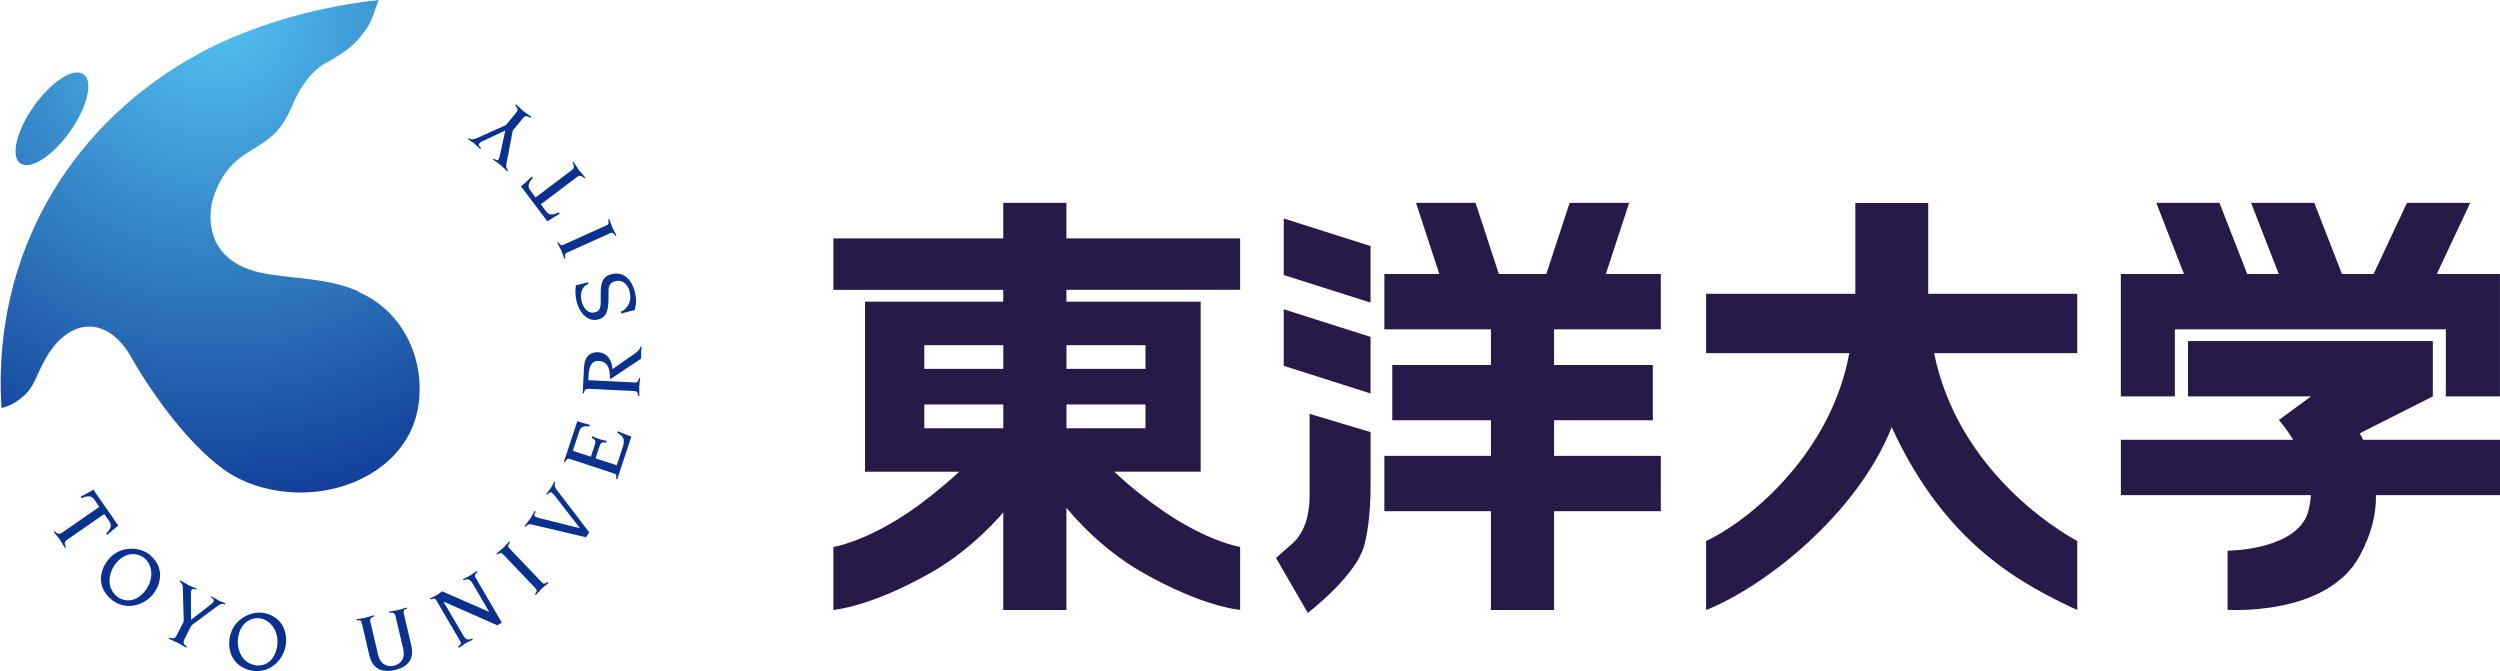 <svg width="149" height="40" viewBox="0 0 149 40" fill="none" xmlns="http://www.w3.org/2000/svg">
<g clip-path="url(#clip0_1187_585)">
<path d="M5.914 30.207L5.641 29.808C5.472 29.566 5.31 29.498 4.866 29.691L4.808 29.603C5.068 29.468 5.321 29.333 5.563 29.181L7.049 31.323C6.82 31.502 6.604 31.691 6.389 31.887L6.328 31.799C6.662 31.451 6.658 31.276 6.49 31.033L6.213 30.635L3.996 32.173C3.848 32.275 3.808 32.383 3.932 32.619L3.872 32.659C3.757 32.49 3.653 32.288 3.565 32.157C3.474 32.028 3.319 31.86 3.201 31.691L3.262 31.651C3.44 31.853 3.555 31.849 3.7 31.748L5.917 30.21L5.914 30.207Z" fill="#0B318F"/>
<path d="M8.97 33.105C9.849 33.877 9.576 34.892 9.071 35.473C8.475 36.157 7.383 36.387 6.598 35.695C5.799 34.997 5.877 34.012 6.507 33.293C7.187 32.514 8.357 32.565 8.973 33.101L8.97 33.105ZM6.931 35.513C7.349 35.881 8.033 35.928 8.582 35.297C9.189 34.602 9.125 33.715 8.62 33.273C8.33 33.02 7.599 32.784 6.958 33.516C6.47 34.076 6.318 34.977 6.931 35.513Z" fill="#0B318F"/>
<path d="M10.897 35.054C10.89 34.879 10.867 34.774 10.712 34.656L10.742 34.592C10.911 34.677 11.062 34.788 11.227 34.872C11.389 34.953 11.561 35.004 11.726 35.088L11.692 35.152C11.541 35.081 11.456 35.075 11.416 35.152C11.392 35.2 11.382 35.26 11.379 35.365L11.386 36.94L12.619 35.982C12.69 35.925 12.713 35.877 12.733 35.84C12.774 35.76 12.727 35.692 12.572 35.604L12.605 35.537C12.727 35.601 12.902 35.722 13.05 35.8C13.165 35.854 13.289 35.884 13.441 35.962L13.407 36.029C13.222 35.948 13.124 35.999 12.895 36.168L11.413 37.271L10.985 38.114C10.907 38.273 10.917 38.388 11.143 38.536L11.109 38.603C10.927 38.512 10.742 38.381 10.597 38.31C10.456 38.239 10.24 38.165 10.055 38.07L10.088 38.003C10.345 38.094 10.442 38.04 10.523 37.881L10.951 37.038L10.894 35.058L10.897 35.054Z" fill="#0B318F"/>
<path d="M15.786 36.545C16.928 36.805 17.174 37.827 17.006 38.576C16.807 39.464 15.958 40.185 14.94 39.956C13.906 39.723 13.505 38.819 13.714 37.892C13.943 36.88 14.994 36.367 15.789 36.545H15.786ZM15.142 39.636C15.688 39.761 16.305 39.477 16.49 38.657C16.696 37.757 16.214 37.011 15.56 36.863C15.183 36.778 14.428 36.923 14.216 37.868C14.054 38.593 14.351 39.453 15.142 39.632V39.636Z" fill="#0B318F"/>
<path d="M21.258 36.91C21.42 36.869 21.585 36.866 21.723 36.832C21.983 36.768 22.141 36.701 22.299 36.664L22.313 36.734C22.205 36.765 22.023 36.839 22.067 37.028L22.539 39.039C22.67 39.582 23.058 39.774 23.475 39.676C23.896 39.578 24.163 39.234 24.035 38.688L23.56 36.677C23.519 36.492 23.324 36.505 23.209 36.525L23.192 36.454C23.351 36.417 23.523 36.407 23.785 36.346C23.924 36.316 24.075 36.245 24.237 36.208L24.254 36.279C24.048 36.35 24.021 36.37 24.075 36.599L24.513 38.472C24.702 39.268 24.324 39.747 23.536 39.932C22.751 40.118 22.205 39.855 22.013 39.059L21.575 37.187C21.521 36.961 21.484 36.95 21.272 36.981L21.255 36.91H21.258Z" fill="#0B318F"/>
<path d="M26.012 35.786C25.934 35.658 25.86 35.651 25.668 35.733L25.631 35.665C25.756 35.591 25.904 35.54 26.035 35.466C26.157 35.395 26.244 35.307 26.355 35.243L29.142 36.465L29.152 36.458L28.188 34.812C28.01 34.505 27.895 34.481 27.629 34.582L27.592 34.518C27.72 34.444 27.865 34.397 27.989 34.319C28.141 34.231 28.273 34.117 28.424 34.029L28.461 34.093C28.299 34.224 28.266 34.292 28.34 34.42L29.91 37.109L29.64 37.267L26.446 35.861L26.436 35.867L27.585 37.831C27.76 38.138 27.875 38.161 28.145 38.06L28.181 38.124C28.057 38.199 27.912 38.246 27.784 38.32C27.632 38.408 27.501 38.526 27.349 38.61L27.309 38.546C27.471 38.414 27.501 38.347 27.43 38.219L26.012 35.79V35.786Z" fill="#0B318F"/>
<path d="M31.878 35.415C32.006 35.25 32.023 35.176 31.922 35.071L29.978 33.03C29.877 32.922 29.802 32.936 29.631 33.054L29.58 33C29.658 32.922 29.836 32.797 29.984 32.659C30.129 32.521 30.264 32.349 30.345 32.271L30.395 32.325C30.271 32.49 30.251 32.565 30.352 32.673L32.296 34.71C32.397 34.818 32.471 34.805 32.643 34.687L32.693 34.741C32.616 34.818 32.434 34.943 32.289 35.081C32.144 35.22 32.009 35.395 31.929 35.469L31.878 35.415Z" fill="#0B318F"/>
<path d="M31.262 31.36C31.38 31.185 31.528 31.023 31.642 30.848C31.727 30.719 31.784 30.581 31.872 30.446L31.932 30.49C31.828 30.659 31.828 30.743 31.912 30.797C31.959 30.827 32.074 30.861 32.128 30.875L34.547 31.478L34.554 31.472L33.091 29.579C33.004 29.471 32.936 29.394 32.882 29.357C32.795 29.299 32.69 29.397 32.613 29.478L32.556 29.438C32.643 29.306 32.761 29.188 32.849 29.056C32.919 28.945 32.97 28.82 33.041 28.709L33.105 28.749C33.027 28.901 33.064 29.039 33.166 29.171L35.12 31.728L34.924 32.022L31.703 31.262C31.582 31.235 31.474 31.215 31.329 31.401L31.265 31.36H31.262Z" fill="#0B318F"/>
<path d="M33.974 27.356C33.836 27.309 33.776 27.356 33.681 27.541L33.61 27.521L34.406 25.106C34.651 25.187 34.904 25.258 35.157 25.322L35.127 25.42C34.705 25.349 34.591 25.5 34.52 25.72L34.139 26.867L35.214 27.221L35.45 26.509C35.507 26.327 35.528 26.223 35.261 26.094L35.298 25.996C35.437 26.057 35.568 26.118 35.713 26.165C35.868 26.219 36.006 26.246 36.158 26.28L36.124 26.381C35.838 26.327 35.79 26.422 35.73 26.604L35.494 27.316L36.757 27.73L37.108 26.668C37.246 26.246 37.219 26.037 36.794 25.797L36.825 25.7C37.091 25.814 37.354 25.926 37.627 26.02L36.788 28.567L36.72 28.544C36.754 28.338 36.734 28.264 36.596 28.22L33.981 27.356H33.974Z" fill="#0B318F"/>
<path d="M35.035 23.18C34.887 23.173 34.843 23.233 34.799 23.436H34.728L34.806 21.904C34.84 21.203 35.217 20.97 35.655 20.994C36.191 21.02 36.484 21.489 36.504 21.999L37.805 21.091C38.014 20.943 38.152 20.818 38.175 20.663H38.25C38.243 20.761 38.209 20.852 38.206 20.939C38.199 21.078 38.223 21.213 38.216 21.344C38.199 21.402 38.108 21.449 37.495 21.85L36.551 22.485C36.464 22.545 36.413 22.582 36.39 22.582C36.359 22.582 36.343 22.522 36.343 22.481C36.373 21.931 36.164 21.537 35.699 21.513C35.2 21.489 35.102 21.931 35.079 22.373L35.066 22.657L37.845 22.795C37.993 22.802 38.041 22.741 38.081 22.535L38.155 22.542C38.148 22.65 38.108 22.866 38.098 23.065C38.091 23.264 38.111 23.483 38.105 23.595L38.031 23.588C38.01 23.382 37.973 23.318 37.822 23.308L35.042 23.169L35.035 23.18Z" fill="#0B318F"/>
<path d="M37 18.588C37.468 18.355 37.644 17.92 37.536 17.414C37.458 17.036 37.162 16.652 36.703 16.753C36.289 16.841 36.262 17.107 36.266 17.478C36.282 18.403 36.225 18.919 35.595 19.054C35.083 19.165 34.527 18.723 34.348 17.89C34.301 17.674 34.261 17.208 34.335 16.996C34.571 16.952 34.81 16.888 35.046 16.82L35.069 16.922C34.635 17.09 34.577 17.546 34.655 17.907C34.776 18.463 35.1 18.689 35.426 18.622C35.797 18.541 35.811 18.328 35.804 17.667C35.794 16.992 35.817 16.476 36.501 16.328C37.074 16.206 37.65 16.534 37.859 17.492C37.93 17.812 37.937 18.15 37.819 18.487C37.553 18.544 37.293 18.612 37.027 18.689L37.007 18.588H37Z" fill="#0B318F"/>
<path d="M36.673 14.054C36.562 13.879 36.498 13.838 36.363 13.899L33.796 15.056C33.664 15.117 33.651 15.191 33.705 15.393L33.637 15.424C33.593 15.323 33.533 15.113 33.452 14.931C33.368 14.749 33.253 14.564 33.206 14.462L33.273 14.432C33.388 14.607 33.449 14.648 33.583 14.587L36.151 13.43C36.286 13.369 36.299 13.295 36.242 13.096L36.313 13.066C36.356 13.167 36.417 13.379 36.498 13.558C36.579 13.74 36.697 13.926 36.744 14.027L36.677 14.057L36.673 14.054Z" fill="#0B318F"/>
<path d="M32.232 12.182L32.525 12.566C32.7 12.803 32.869 12.863 33.3 12.654L33.361 12.739C33.108 12.883 32.862 13.032 32.623 13.194L31.053 11.109C31.275 10.924 31.484 10.728 31.693 10.522L31.757 10.606C31.437 10.967 31.45 11.143 31.629 11.379L31.922 11.767L34.075 10.141C34.217 10.033 34.257 9.928 34.119 9.692L34.176 9.648C34.301 9.81 34.412 10.013 34.506 10.137C34.604 10.262 34.763 10.428 34.887 10.589L34.83 10.633C34.645 10.438 34.53 10.444 34.385 10.552L32.232 12.178V12.182Z" fill="#0B318F"/>
<path d="M30.187 9.723C30.154 9.895 30.154 10.002 30.282 10.148L30.234 10.208C30.09 10.087 29.965 9.945 29.823 9.827C29.685 9.712 29.523 9.625 29.385 9.507L29.433 9.449C29.564 9.554 29.645 9.577 29.702 9.513C29.732 9.473 29.759 9.419 29.78 9.314L30.116 7.776L28.701 8.444C28.62 8.484 28.587 8.528 28.56 8.559C28.503 8.626 28.536 8.704 28.668 8.825L28.62 8.883C28.513 8.795 28.375 8.636 28.243 8.528C28.145 8.451 28.027 8.39 27.899 8.285L27.947 8.228C28.108 8.346 28.216 8.323 28.476 8.208L30.16 7.449L30.76 6.72C30.875 6.582 30.888 6.467 30.699 6.275L30.747 6.214C30.905 6.346 31.06 6.514 31.185 6.615C31.306 6.717 31.505 6.835 31.66 6.966L31.613 7.024C31.383 6.875 31.276 6.909 31.161 7.051L30.561 7.779L30.191 9.726L30.187 9.723Z" fill="#0B318F"/>
<path d="M24.89 24.424C24.236 27.835 20.419 29.805 16.665 29.265C15.287 29.066 14.067 28.574 13.11 27.811C11.281 26.428 9.266 23.79 7.928 21.476C6.971 19.664 5.61 19.114 4.387 19.674C3.362 20.184 2.776 21.152 2.335 22.127C2.099 22.64 1.944 23.024 1.61 23.406C1.341 23.706 0.92 23.972 0.798 24.043C0.697 24.121 0.094 24.35 0.087 24.306H0.091C0.047 23.662 0.03 23.011 0.044 22.35C0.222 13.771 5.04 6.622 12.564 2.82C14.795 1.737 18.161 0.486 22.565 0C22.44 0.293 22.174 1.252 21.871 1.667C21.345 2.388 21.082 2.851 19.364 3.782C18.67 4.16 17.939 5.074 17.477 6.16C16.749 7.854 16.244 8.188 14.724 9.119C13.292 9.992 12.804 11.352 12.601 12.219C12.601 12.236 12.595 12.256 12.595 12.276C12.359 13.865 12.895 15.849 15.981 16.338C17.908 16.645 19.667 16.598 21.389 17.384L21.372 17.404C24.145 18.595 25.426 21.645 24.893 24.424H24.89ZM2.025 6.319C0.984 7.783 0.616 9.314 1.209 9.736C1.802 10.158 3.13 9.311 4.171 7.843C5.212 6.379 5.576 4.848 4.983 4.426C4.39 4.001 3.066 4.851 2.025 6.315V6.319Z" fill="url(#paint0_radial_1187_585)"/>
<path d="M73.912 17.276V14.209H63.558V12.091H59.794V14.209H49.669V17.276H59.794V17.981H51.556V28.115H57.166C56.219 28.999 55.107 29.883 54.204 30.497C51.515 32.322 49.669 32.599 49.669 32.599V36.35C49.669 36.35 51.832 36.208 55.518 34.11C58.066 32.656 59.794 30.537 59.794 30.537V36.357H63.558V30.267L63.79 30.534C63.79 30.534 65.515 32.653 68.066 34.106C71.749 36.205 73.912 36.346 73.912 36.346V32.595C73.912 32.595 72.069 32.322 69.38 30.493C68.474 29.879 67.318 28.982 66.415 28.112H71.56V17.978H63.558V17.273H73.912V17.276ZM55.09 20.572H59.797V21.985H55.09V20.572ZM55.09 24.107H59.797V25.524H55.09V24.107ZM68.272 25.524H63.561V24.107H68.272V25.524ZM68.272 20.572V21.985H63.561V20.572H68.272Z" fill="#271A49"/>
<path d="M81.685 18.035V14.665L76.51 13.022V16.392L81.685 18.035Z" fill="#271A49"/>
<path d="M81.685 23.449V20.079L76.51 18.433V21.803L81.685 23.449Z" fill="#271A49"/>
<path d="M81.18 32.882C81.5 32.113 81.686 30.524 81.686 28.989V25.754L78.053 24.664V29.522C78.053 31.435 77.278 32.187 76.941 32.47C76.588 32.764 76.052 33.256 76.052 33.256L77.945 36.532C77.945 36.532 80.476 34.586 81.18 32.879V32.882Z" fill="#271A49"/>
<path d="M98.984 19.627V16.331H95.706H95.709L97.097 12.091H93.549L92.161 16.331H89.331L87.943 12.091H84.395L85.783 16.331H82.508V19.627H88.859V21.753H82.98V25.049H88.859V27.171H82.508V30.466H88.859V36.357H92.623V30.466H98.984V27.171H92.623V25.049H98.509V21.753H92.623V19.627H98.984Z" fill="#271A49"/>
<path d="M123.803 21.047V17.509H114.921V12.094H110.578V17.509H101.683V21.047H110.214V21.064C109.159 26.863 104.486 30.915 101.683 32.244V36.357C105.247 34.94 110.719 30.591 112.744 25.46C115.972 32.501 120.572 34.849 123.803 36.357V32.244C120.979 30.679 116.468 26.917 115.282 21.088V21.047H123.803Z" fill="#271A49"/>
<path d="M145.772 16.331H145.233L147.225 12.091H143.454L141.466 16.331H139.583L137.932 12.091H134.165L135.816 16.331H133.935L132.281 12.091H128.517L130.165 16.331H129.693H126.401V19.627V23.625H129.623V19.627H145.772V23.625H148.997V19.627V16.331H145.772Z" fill="#271A49"/>
<path d="M140.842 26.212C140.728 25.966 140.644 25.824 140.644 25.824L144.997 23.625V20.326H130.404V23.625H137.736L135.819 25.032C135.819 25.032 136.233 25.497 136.674 26.212H126.404V29.508H137.729C137.705 29.9 137.618 30.47 137.436 30.841C136.462 32.818 132.762 32.821 132.762 32.821V36.343C132.762 36.343 138.666 36.755 140.63 33.142C141.351 31.819 141.627 30.608 141.607 29.508H149.003V26.212H140.846H140.842Z" fill="#271A49"/>
</g>
<defs>
<radialGradient id="paint0_radial_1187_585" cx="0" cy="0" r="1" gradientUnits="userSpaceOnUse" gradientTransform="translate(12.819 0.63) rotate(-0.871) scale(32.391 32.752)">
<stop stop-color="#54C3F1"/>
<stop offset="1" stop-color="#0B318F"/>
</radialGradient>
<clipPath id="clip0_1187_585">
<rect width="149" height="40" fill="white"/>
</clipPath>
</defs>
</svg>
